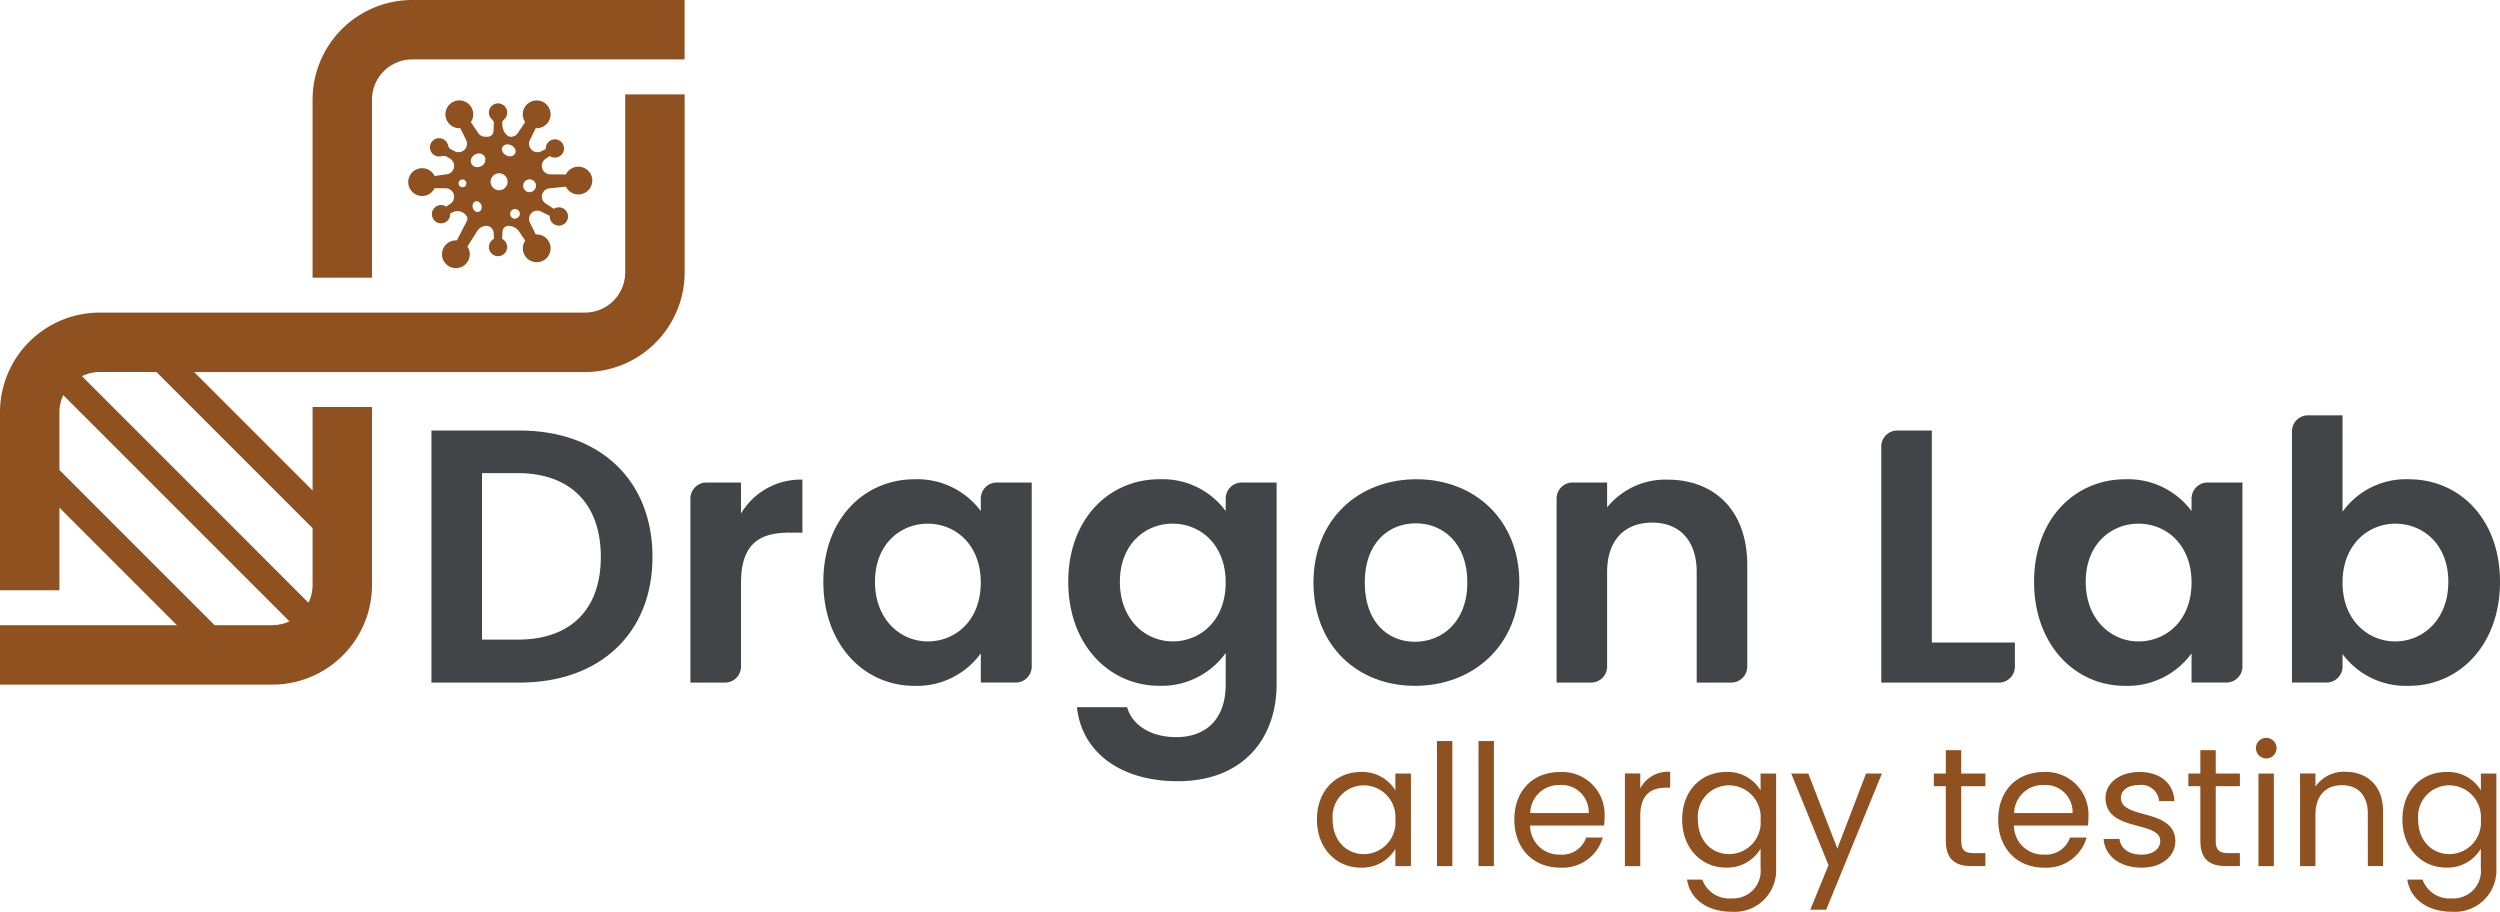 <svg xmlns="http://www.w3.org/2000/svg" xmlns:xlink="http://www.w3.org/1999/xlink" id="Group_3057" data-name="Group 3057" width="296.871" height="108.269" viewBox="0 0 296.871 108.269"><defs><clipPath id="clip-path"><rect id="Rectangle_1113" data-name="Rectangle 1113" width="296.871" height="108.269" fill="none"></rect></clipPath></defs><g id="Group_3057-2" data-name="Group 3057" transform="translate(0 0)" clip-path="url(#clip-path)"><path id="Path_503" data-name="Path 503" d="M80.947,44.391A4.564,4.564,0,0,1,85.04,46.58V44.573h1.846v11H85.04V53.523a4.59,4.59,0,0,1-4.114,2.226c-2.928,0-5.2-2.307-5.2-5.718,0-3.432,2.27-5.64,5.219-5.64m.361,1.586a3.713,3.713,0,0,0-3.713,4.054c0,2.59,1.706,4.114,3.713,4.114a3.762,3.762,0,0,0,3.732-4.093,3.768,3.768,0,0,0-3.732-4.074" transform="translate(80.658 47.281)" fill="#8f511f"></path><rect id="Rectangle_1111" data-name="Rectangle 1111" width="1.826" height="14.85" transform="translate(170.636 88)" fill="#8f511f"></rect><rect id="Rectangle_1112" data-name="Rectangle 1112" width="1.826" height="14.85" transform="translate(175.573 88)" fill="#8f511f"></rect><path id="Path_504" data-name="Path 504" d="M92.516,55.75c-3.131,0-5.437-2.208-5.437-5.7,0-3.471,2.226-5.658,5.437-5.658a5.041,5.041,0,0,1,5.278,5.258,10.121,10.121,0,0,1-.06,1.1H88.944a3.458,3.458,0,0,0,3.573,3.453,3.026,3.026,0,0,0,3.091-2.028h1.966a4.944,4.944,0,0,1-5.057,3.573m-3.552-6.482h6.943a3.225,3.225,0,0,0-3.471-3.331,3.4,3.4,0,0,0-3.471,3.331" transform="translate(92.748 47.282)" fill="#8f511f"></path><path id="Path_505" data-name="Path 505" d="M95.261,55.579H93.435v-11h1.826v1.786a3.7,3.7,0,0,1,3.552-1.987v1.885h-.481c-1.747,0-3.071.783-3.071,3.331Z" transform="translate(99.518 47.272)" fill="#8f511f"></path><path id="Path_506" data-name="Path 506" d="M101.947,44.391a4.529,4.529,0,0,1,4.093,2.189V44.573h1.846V55.811a4.929,4.929,0,0,1-5.258,5.177c-2.889,0-4.956-1.466-5.318-3.814h1.807a3.412,3.412,0,0,0,3.511,2.228,3.263,3.263,0,0,0,3.412-3.591V53.5a4.592,4.592,0,0,1-4.093,2.247c-2.949,0-5.219-2.307-5.219-5.718,0-3.432,2.27-5.64,5.219-5.64m.361,1.586a3.713,3.713,0,0,0-3.713,4.054c0,2.59,1.706,4.114,3.713,4.114a3.762,3.762,0,0,0,3.732-4.093,3.768,3.768,0,0,0-3.732-4.074" transform="translate(103.026 47.281)" fill="#8f511f"></path><path id="Path_507" data-name="Path 507" d="M111.887,44.479h1.885l-6.621,16.176h-1.888l2.168-5.3L103,44.479h2.028l3.451,8.911Z" transform="translate(109.703 47.375)" fill="#8f511f"></path><path id="Path_508" data-name="Path 508" d="M112.624,47.413H111.2V45.907h1.425V43.138h1.826v2.769h2.87v1.505h-2.87V53.9c0,1.084.4,1.464,1.526,1.464h1.344V56.9h-1.646c-1.947,0-3.05-.8-3.05-3.009Z" transform="translate(118.439 45.947)" fill="#8f511f"></path><path id="Path_509" data-name="Path 509" d="M120.339,55.75c-3.131,0-5.437-2.208-5.437-5.7,0-3.471,2.226-5.658,5.437-5.658a5.041,5.041,0,0,1,5.278,5.258,10.121,10.121,0,0,1-.06,1.1h-8.791a3.458,3.458,0,0,0,3.573,3.453,3.026,3.026,0,0,0,3.091-2.028H125.4a4.944,4.944,0,0,1-5.057,3.573m-3.552-6.482h6.943a3.225,3.225,0,0,0-3.471-3.331,3.4,3.4,0,0,0-3.471,3.331" transform="translate(122.383 47.282)" fill="#8f511f"></path><path id="Path_510" data-name="Path 510" d="M125.462,55.75c-2.569,0-4.374-1.4-4.5-3.412h1.887c.1,1.064,1.043,1.867,2.588,1.867,1.446,0,2.249-.723,2.249-1.625,0-2.449-6.5-1.024-6.5-5.117,0-1.687,1.586-3.071,4.033-3.071,2.429,0,4.035,1.3,4.155,3.451H127.55a2.116,2.116,0,0,0-2.389-1.906c-1.344,0-2.148.642-2.148,1.526,0,2.608,6.383,1.183,6.464,5.117,0,1.8-1.586,3.17-4.015,3.17" transform="translate(128.842 47.282)" fill="#8f511f"></path><path id="Path_511" data-name="Path 511" d="M127.26,47.413h-1.425V45.907h1.425V43.138h1.826v2.769h2.87v1.505h-2.87V53.9c0,1.084.4,1.464,1.526,1.464h1.344V56.9H130.31c-1.947,0-3.05-.8-3.05-3.009Z" transform="translate(134.028 45.947)" fill="#8f511f"></path><path id="Path_512" data-name="Path 512" d="M129.722,43.654a1.224,1.224,0,1,1,1.243,1.243,1.224,1.224,0,0,1-1.243-1.243m.3,3.03h1.826v11h-1.826Z" transform="translate(138.168 45.17)" fill="#8f511f"></path><path id="Path_513" data-name="Path 513" d="M140.306,49.359c0-2.247-1.225-3.391-3.071-3.391-1.867,0-3.149,1.163-3.149,3.531v6.08h-1.828v-11h1.828v1.565a4.059,4.059,0,0,1,3.531-1.766c2.548,0,4.5,1.565,4.5,4.717v6.48h-1.807Z" transform="translate(140.869 47.272)" fill="#8f511f"></path><path id="Path_514" data-name="Path 514" d="M143.365,44.391a4.529,4.529,0,0,1,4.093,2.189V44.573H149.3V55.811a4.929,4.929,0,0,1-5.258,5.177c-2.889,0-4.956-1.466-5.318-3.814h1.807a3.412,3.412,0,0,0,3.511,2.228,3.263,3.263,0,0,0,3.412-3.591V53.5a4.592,4.592,0,0,1-4.093,2.247c-2.949,0-5.219-2.307-5.219-5.718,0-3.432,2.27-5.64,5.219-5.64m.361,1.586a3.713,3.713,0,0,0-3.713,4.054c0,2.59,1.706,4.114,3.713,4.114a3.762,3.762,0,0,0,3.732-4.093,3.768,3.768,0,0,0-3.732-4.074" transform="translate(147.141 47.281)" fill="#8f511f"></path><path id="Path_515" data-name="Path 515" d="M51.059,39.766c0,9.049-6.22,14.925-15.784,14.925H24.809V24.755H35.275c9.564,0,15.784,5.919,15.784,15.011m-16,9.822c6.3,0,9.865-3.6,9.865-9.822s-3.56-9.952-9.865-9.952H30.814V49.588Z" transform="translate(26.424 26.367)" fill="#424548"></path><path id="Path_516" data-name="Path 516" d="M43.8,51.683H39.7V29.828a1.905,1.905,0,0,1,1.906-1.906h4.1V31.61A8.238,8.238,0,0,1,53,27.579v6.3H51.41c-3.562,0-5.7,1.371-5.7,5.962v9.931A1.907,1.907,0,0,1,43.8,51.683" transform="translate(42.286 29.375)" fill="#424548"></path><path id="Path_517" data-name="Path 517" d="M58.194,27.558a9.4,9.4,0,0,1,7.849,3.775V29.85a1.905,1.905,0,0,1,1.906-1.906H72.09V49.8a1.9,1.9,0,0,1-1.9,1.9H66.044V48.232a9.369,9.369,0,0,1-7.891,3.86c-6.005,0-10.809-4.931-10.809-12.351s4.8-12.182,10.85-12.182m1.545,5.276c-3.217,0-6.261,2.4-6.261,6.906s3.044,7.075,6.261,7.075c3.3,0,6.3-2.486,6.3-6.99s-3-6.99-6.3-6.99" transform="translate(50.426 29.352)" fill="#424548"></path><path id="Path_518" data-name="Path 518" d="M72.276,27.558a9.3,9.3,0,0,1,7.849,3.775V29.85a1.905,1.905,0,0,1,1.906-1.906h4.141V51.877c0,6.433-3.944,11.538-11.75,11.538-6.691,0-11.366-3.345-11.967-8.791h5.962c.6,2.144,2.831,3.558,5.834,3.558,3.3,0,5.875-1.888,5.875-6.3V48.188a9.371,9.371,0,0,1-7.849,3.9c-6.047,0-10.85-4.931-10.85-12.351s4.8-12.182,10.85-12.182m1.545,5.276c-3.217,0-6.261,2.4-6.261,6.906s3.044,7.075,6.261,7.075c3.3,0,6.3-2.486,6.3-6.99s-3-6.99-6.3-6.99" transform="translate(65.425 29.352)" fill="#424548"></path><path id="Path_519" data-name="Path 519" d="M87.58,52.091c-6.862,0-12.052-4.8-12.052-12.267,0-7.507,5.361-12.267,12.223-12.267s12.223,4.76,12.223,12.267c0,7.463-5.489,12.267-12.395,12.267m0-5.233c3.174,0,6.218-2.317,6.218-7.034,0-4.762-2.959-7.034-6.131-7.034s-6.049,2.272-6.049,7.034c0,4.717,2.745,7.034,5.962,7.034" transform="translate(80.445 29.352)" fill="#424548"></path><path id="Path_520" data-name="Path 520" d="M106.147,38.559c0-3.816-2.1-5.875-5.276-5.875-3.259,0-5.361,2.059-5.361,5.875v11.22a1.9,1.9,0,0,1-1.9,1.9h-4.1V29.828a1.906,1.906,0,0,1,1.9-1.906h4.1v2.959a8.878,8.878,0,0,1,7.164-3.3c5.532,0,9.479,3.6,9.479,10.164V49.779a1.905,1.905,0,0,1-1.906,1.9h-4.1Z" transform="translate(95.333 29.375)" fill="#424548"></path><path id="Path_521" data-name="Path 521" d="M114.182,24.755V49.931h9.865v2.856a1.905,1.905,0,0,1-1.906,1.906H108.177V26.661a1.905,1.905,0,0,1,1.906-1.906Z" transform="translate(115.22 26.367)" fill="#424548"></path><path id="Path_522" data-name="Path 522" d="M127.812,27.558a9.4,9.4,0,0,1,7.852,3.775V29.85a1.905,1.905,0,0,1,1.9-1.906h4.143V49.8a1.906,1.906,0,0,1-1.9,1.9h-4.143V48.232a9.375,9.375,0,0,1-7.891,3.86c-6.007,0-10.809-4.931-10.809-12.351s4.8-12.182,10.848-12.182m1.545,5.276c-3.215,0-6.259,2.4-6.259,6.906s3.044,7.075,6.259,7.075c3.3,0,6.307-2.486,6.307-6.99s-3-6.99-6.307-6.99" transform="translate(124.579 29.352)" fill="#424548"></path><path id="Path_523" data-name="Path 523" d="M145.646,31.473c6.092,0,10.852,4.762,10.852,12.182s-4.76,12.351-10.852,12.351a9.355,9.355,0,0,1-7.847-3.775v1.485a1.905,1.905,0,0,1-1.906,1.9h-4.1V25.788a1.905,1.905,0,0,1,1.906-1.906h4.1V35.333a9.258,9.258,0,0,1,7.847-3.86M144.06,36.75c-3.215,0-6.261,2.486-6.261,6.99s3.046,6.99,6.261,6.99c3.261,0,6.3-2.573,6.3-7.075s-3.044-6.906-6.3-6.906" transform="translate(140.374 25.437)" fill="#424548"></path><path id="Path_524" data-name="Path 524" d="M74.241,26.566a4.779,4.779,0,0,1-4.775,4.772H11.831A11.844,11.844,0,0,0,0,43.17V64.308H7.056V54.5L21.015,68.459H0v7.056H32.346A11.844,11.844,0,0,0,44.177,63.687V42.546H37.12v9.917L23.055,38.4H69.466A11.844,11.844,0,0,0,81.3,26.566V5.428H74.241ZM25.488,68.459,7.056,50.028V43.17a4.724,4.724,0,0,1,.458-2.026L34.372,68a4.752,4.752,0,0,1-2.026.456ZM37.12,56.936v6.751a4.719,4.719,0,0,1-.494,2.1L9.733,38.889a4.74,4.74,0,0,1,2.1-.494H18.58Z" transform="translate(0 5.782)" fill="#8f511f"></path><path id="Path_525" data-name="Path 525" d="M29.8,0A11.844,11.844,0,0,0,17.974,11.831V32.969H25.03V11.831A4.78,4.78,0,0,1,29.8,7.056H62.151V0Z" transform="translate(19.144 0)" fill="#8f511f"></path><path id="Path_526" data-name="Path 526" d="M43.683,13.643a1.649,1.649,0,0,0-1.483.925l-1.921-.014a1.006,1.006,0,0,1-.494-1.84l.5-.335a1.084,1.084,0,1,0-.477-.826l-.539.266a1.005,1.005,0,0,1-1.346-1.346l.69-1.4a1.65,1.65,0,1,0-1.254-.725l-.869,1.3a1,1,0,0,1-.836.446c-.531,0-.971-.772-1-1.3l-.019-.277a.558.558,0,0,1,.2-.465,1.087,1.087,0,1,0-1.39,0,.537.537,0,0,1,.194.452l-.037.938a.693.693,0,0,1-.692.648h-.293a1.007,1.007,0,0,1-.836-.446l-.869-1.3a1.649,1.649,0,1,0-1.254.725l.69,1.4A1.006,1.006,0,0,1,29,11.82l-.413-.215a.718.718,0,0,1-.38-.483,1.087,1.087,0,0,0-2.026-.281A1.086,1.086,0,0,0,27.41,12.4a.953.953,0,0,1,.752.116l.316.2a1.006,1.006,0,0,1-.494,1.84l-1.379.194a1.649,1.649,0,1,0,0,1.448l1.379.014a1.006,1.006,0,0,1,.494,1.84l-.5.332a1.086,1.086,0,1,0,.477.826l.326-.159a1.258,1.258,0,0,1,1.646.5.562.562,0,0,1,.019.531l-1.2,2.317a1.649,1.649,0,1,0,1.256.725L31.7,21.241a1.278,1.278,0,0,1,1.064-.568.851.851,0,0,1,.849.793l.05.746a1.085,1.085,0,1,0,.952,0l.06-.89a.692.692,0,0,1,.692-.648,1.556,1.556,0,0,1,1.293.69l.706,1.057a1.648,1.648,0,1,0,1.254-.725l-.69-1.4a1,1,0,0,1,.031-.948.968.968,0,0,1,1.266-.386l1.055.52a1.086,1.086,0,1,0,.477-.826L39.774,18a.969.969,0,0,1-.3-1.289,1,1,0,0,1,.805-.5l1.921-.194a1.649,1.649,0,1,0,1.483-2.373M29.975,16.08a.461.461,0,1,1,.4-.456.43.43,0,0,1-.4.456m2.17,2.637a.479.479,0,0,1-.306.291.433.433,0,0,1-.126.019.63.63,0,0,1-.564-.489.711.711,0,0,1,.017-.477.483.483,0,0,1,.308-.291.419.419,0,0,1,.124-.019.635.635,0,0,1,.566.489.723.723,0,0,1-.019.477m-.006-5.134a.983.983,0,0,1-.461.116.757.757,0,0,1-.694-.39.722.722,0,0,1-.027-.613.947.947,0,0,1,.45-.5.991.991,0,0,1,.461-.118.767.767,0,0,1,.7.39.848.848,0,0,1-.425,1.111m2.121,2.864a1.007,1.007,0,1,1,1.008-1.008,1.009,1.009,0,0,1-1.008,1.008m.867-4.138a.947.947,0,0,1-.452-.425.6.6,0,0,1-.023-.541A.662.662,0,0,1,35.274,11a1.007,1.007,0,0,1,.425.1.95.95,0,0,1,.452.427.6.6,0,0,1,.023.539.663.663,0,0,1-.622.349,1.009,1.009,0,0,1-.425-.1m.923,7.5a.577.577,0,1,1,.681-.568.633.633,0,0,1-.681.568m1.78-3.143a.762.762,0,1,1,.82-.76.792.792,0,0,1-.82.76" transform="translate(25.002 6.149)" fill="#8f511f"></path></g></svg>